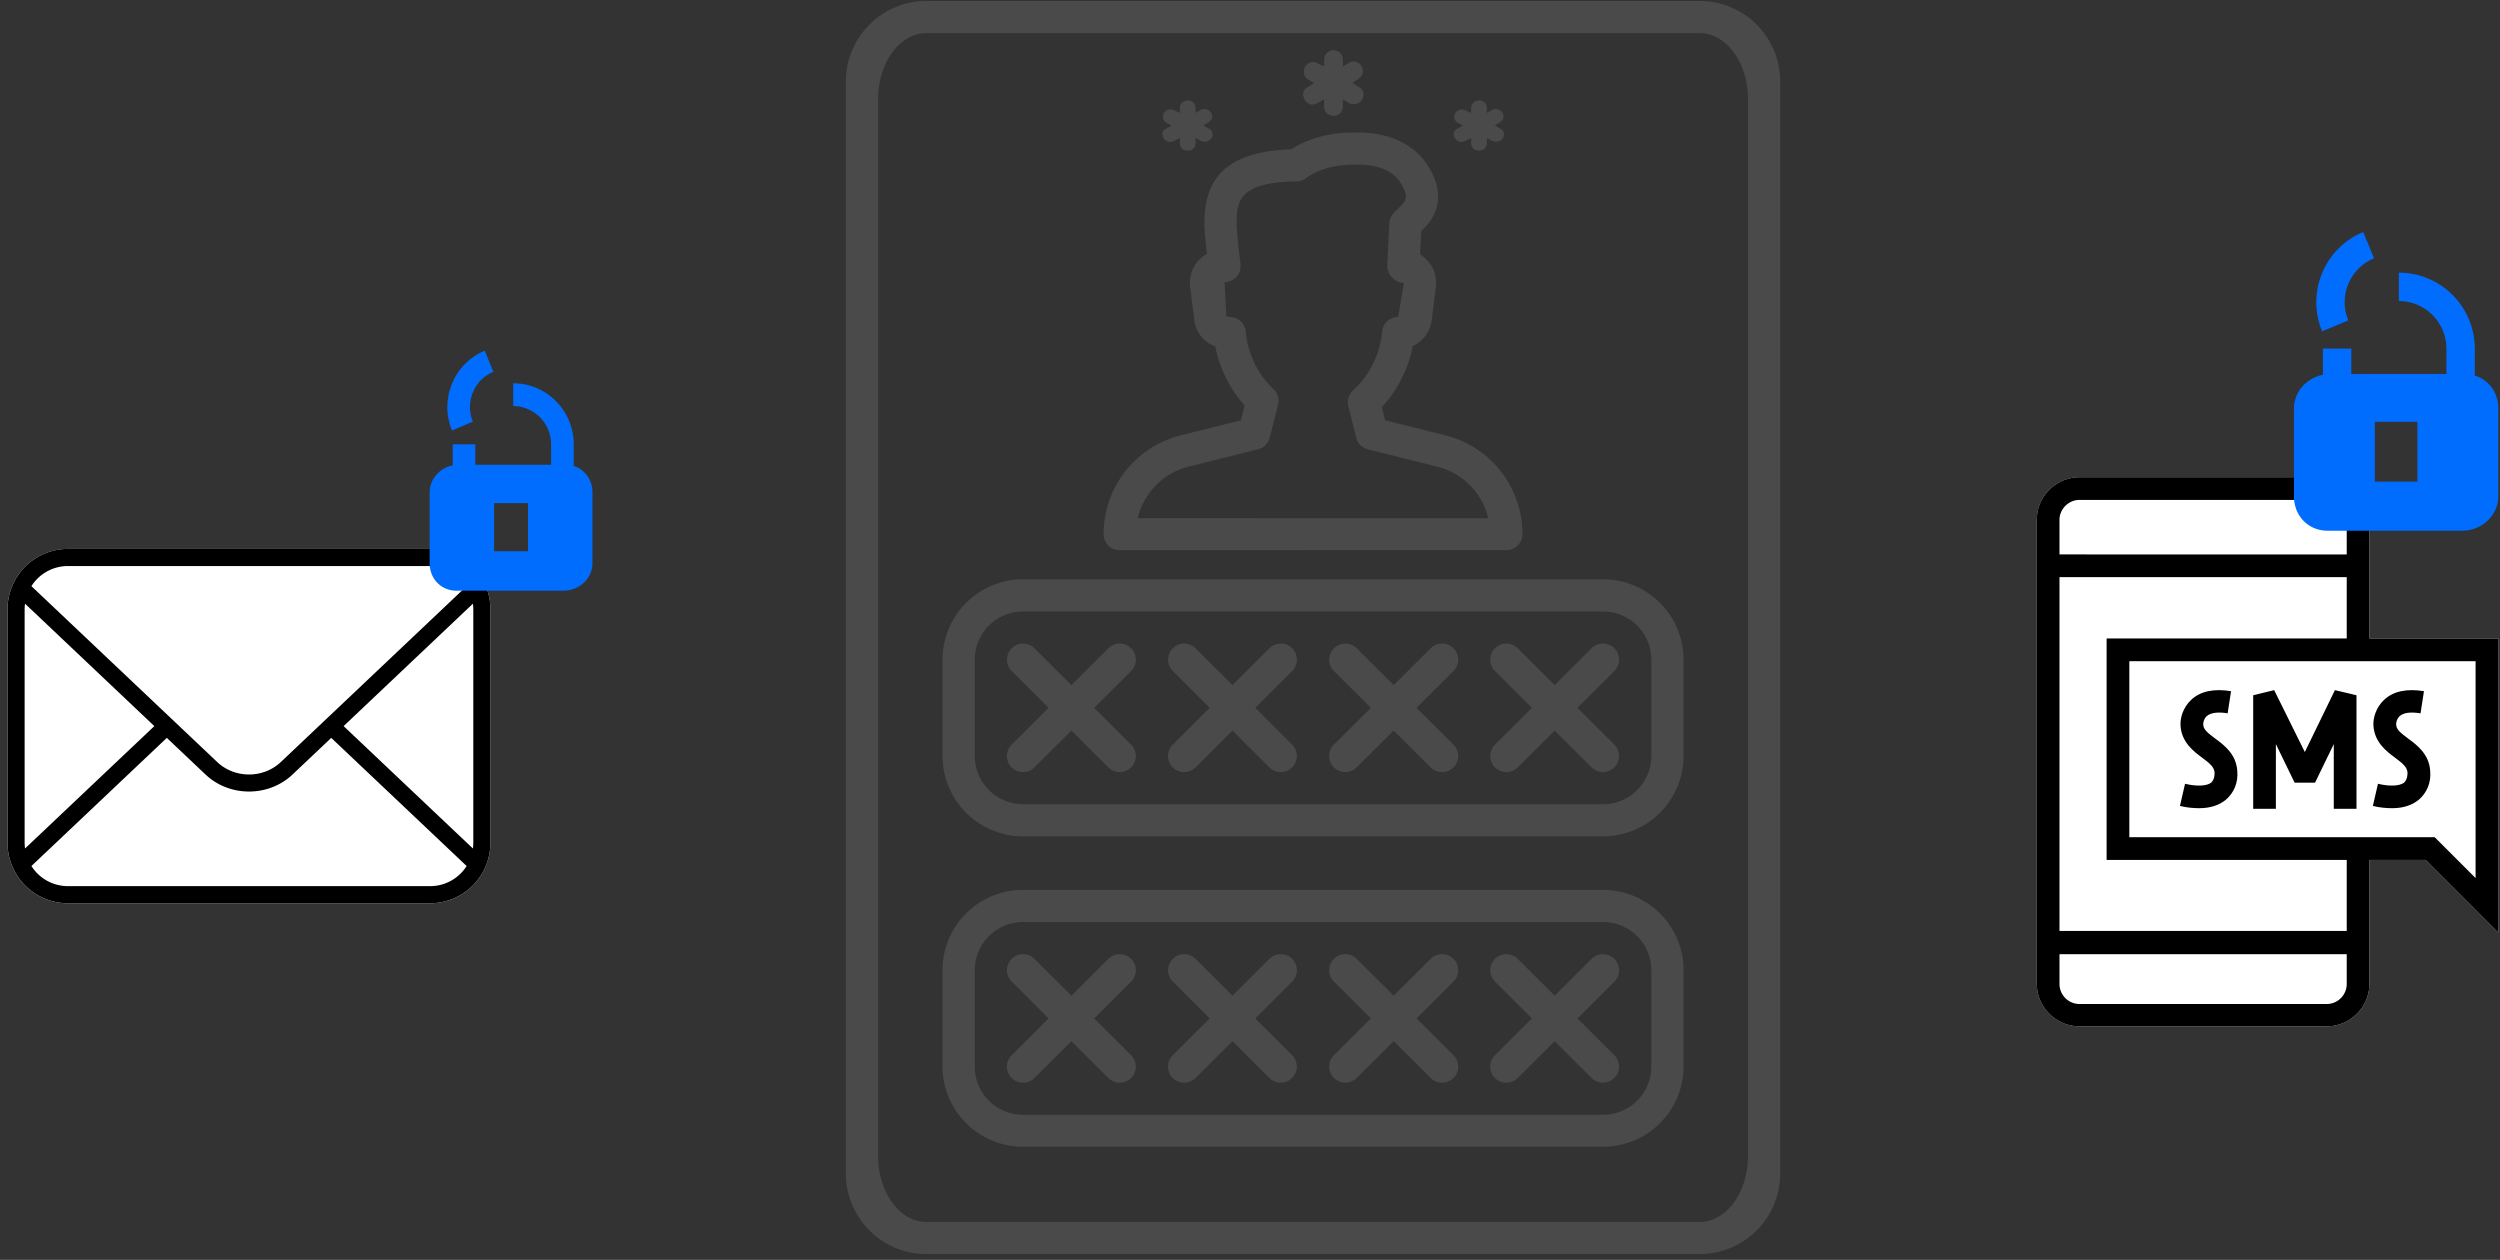 <svg xmlns="http://www.w3.org/2000/svg" width="127" height="64" viewBox="0 0 127 64"><rect x="0" y="0" width="127" height="64" fill="#333333" stroke="none"/><path fill="#4a4a4a" d="M60.395 23.701l3.517-.878a.815.815 0 00.593-.595l.42-1.669a.815.815 0 00-.235-.792 4.592 4.592 0 01-1.403-2.91.818.818 0 00-.817-.753l-.173-.03-.09-1.745a.819.819 0 00.811-.92c-.075-.595-.194-1.675-.194-2.028 0-1.048 0-2.134 3.03-2.165a.812.812 0 00.469-.152c.981-.7 2.09-.7 2.624-.7 1.071 0 1.79.297 2.19.908.471.72.24.963.106 1.107l-.427.426a.814.814 0 00-.239.537l-.103 2.133a.877.877 0 00.843.895l-.29 1.736a.818.818 0 00-.816.751 4.629 4.629 0 01-1.47 2.97.814.814 0 00-.248.804l.401 1.599a.815.815 0 00.594.594l3.517.879a3.542 3.542 0 012.596 2.624l-17.806-.001a3.543 3.543 0 012.6-2.625zm-3.513 4.248l19.64-.001a.818.818 0 00.819-.816 5.171 5.171 0 00-3.931-5.022l-3.045-.76-.168-.672a6.287 6.287 0 001.568-3.098 1.67 1.67 0 00.965-1.31l.213-1.703a1.668 1.668 0 00-.802-1.637l.059-1.196.221-.222c.471-.501 1.11-1.575.087-3.135-.493-.751-1.513-1.646-3.562-1.646-.615 0-2.015 0-3.358.856-3.896.119-4.403 2.08-4.403 3.791 0 .338.065 1.004.124 1.521a1.676 1.676 0 00-.85 1.667l.212 1.705c.077.608.476 1.104 1.067 1.329a6.353 6.353 0 001.488 2.998l-.188.753-3.043.759a5.172 5.172 0 00-3.931 5.023.811.811 0 00.818.816zm16.955 20.762a.823.823 0 00-1.16 0L70.8 50.58l-1.878-1.87a.823.823 0 00-1.16 0 .814.814 0 000 1.154l1.88 1.87-1.88 1.87a.814.814 0 000 1.155.818.818 0 001.157.002l1.88-1.871 1.878 1.87a.832.832 0 00.582.238.814.814 0 00.579-1.392l-1.879-1.872 1.879-1.87a.814.814 0 000-1.154zm0-15.778a.823.823 0 00-1.16 0l-1.878 1.87-1.878-1.87a.823.823 0 00-1.16 0 .814.814 0 000 1.154l1.88 1.87-1.88 1.871a.814.814 0 000 1.154.818.818 0 001.157.002l1.88-1.87 1.878 1.87a.832.832 0 00.582.238.814.814 0 00.579-1.392l-1.879-1.872 1.879-1.87a.814.814 0 000-1.155zm-8.194 15.778a.82.82 0 00-1.157 0l-1.875 1.87-1.876-1.87a.82.82 0 00-1.157 0 .815.815 0 000 1.154l1.875 1.87-1.875 1.87A.815.815 0 0060.155 55c.21 0 .42-.08.578-.238l1.876-1.87 1.876 1.87a.83.83 0 00.58.238.817.817 0 00.578-1.392l-1.875-1.872 1.875-1.87a.815.815 0 000-1.154zm0-15.778a.82.82 0 00-1.157 0l-1.875 1.87-1.876-1.87a.82.82 0 00-1.157 0 .815.815 0 000 1.154l1.875 1.87-1.875 1.871a.815.815 0 00.577 1.394c.21 0 .42-.08.578-.238l1.876-1.87 1.876 1.87a.83.83 0 00.58.238.817.817 0 00.578-1.392l-1.875-1.872 1.875-1.87a.815.815 0 000-1.155zM57.46 48.711a.82.82 0 00-1.157 0l-1.876 1.87-1.876-1.87a.82.82 0 00-1.157 0 .815.815 0 000 1.154l1.874 1.87-1.875 1.87A.815.815 0 0051.972 55c.21 0 .419-.08.578-.238l1.877-1.87 1.876 1.87a.823.823 0 001.157 0 .815.815 0 000-1.154l-1.876-1.872 1.876-1.87a.815.815 0 000-1.154zm0-15.778a.82.82 0 00-1.157 0l-1.876 1.87-1.876-1.87a.82.82 0 00-1.157 0 .815.815 0 000 1.154l1.874 1.87-1.875 1.871a.815.815 0 00.579 1.394c.21 0 .419-.08.578-.238l1.877-1.87 1.876 1.87a.823.823 0 001.157 0 .815.815 0 000-1.154l-1.876-1.872 1.876-1.87a.815.815 0 000-1.155zm24.55 15.778a.82.82 0 00-1.157 0l-1.875 1.87-1.876-1.87a.82.82 0 00-1.157 0 .815.815 0 000 1.154l1.876 1.87-1.876 1.87A.815.815 0 0076.523 55c.21 0 .419-.08.577-.238l1.876-1.87 1.876 1.87a.83.83 0 00.58.238.817.817 0 00.578-1.392l-1.875-1.872 1.875-1.87a.815.815 0 000-1.154zm0-15.778a.82.82 0 00-1.157 0l-1.875 1.87-1.876-1.87a.82.82 0 00-1.157 0 .815.815 0 000 1.154l1.876 1.87-1.876 1.871a.815.815 0 00.578 1.394c.21 0 .419-.08.577-.238l1.876-1.87 1.876 1.87a.83.83 0 00.58.238.817.817 0 00.578-1.392l-1.875-1.872 1.875-1.87a.815.815 0 000-1.155zm1.878 21.25a2.455 2.455 0 01-2.455 2.449H51.972a2.455 2.455 0 01-2.455-2.449v-4.896a2.455 2.455 0 012.455-2.448h29.46a2.455 2.455 0 012.456 2.448zm0-15.777a2.455 2.455 0 01-2.455 2.448H51.972a2.455 2.455 0 01-2.455-2.448v-4.897a2.455 2.455 0 012.455-2.448h29.46a2.455 2.455 0 012.456 2.448zm-2.455 6.8H51.972c-2.255 0-4.092 1.829-4.092 4.078v4.893c0 2.249 1.837 4.077 4.092 4.077h29.46c2.256 0 4.093-1.828 4.093-4.077v-4.893c0-2.25-1.837-4.078-4.092-4.078zm0-15.777H51.972a4.09 4.09 0 00-4.092 4.08v4.897a4.09 4.09 0 004.092 4.08h29.46a4.09 4.09 0 004.093-4.08v-4.897a4.09 4.09 0 00-4.092-4.08zm7.365 29.292c0 1.85-1.102 3.355-2.455 3.355H47.062c-1.354 0-2.455-1.505-2.455-3.355V5.037c0-1.85 1.101-3.355 2.455-3.355h39.28c1.354 0 2.456 1.506 2.456 3.355zM86.343.05H47.062a4.09 4.09 0 00-4.092 4.08v55.494a4.09 4.09 0 004.092 4.08h39.28a4.09 4.09 0 004.093-4.08V4.13A4.09 4.09 0 0086.343.05z"/><path fill="#4a4a4a" d="M67.264 5.048l-.31.173a.58.58 0 01-.29.091.356.356 0 01-.203-.062.528.528 0 01-.252-.392.398.398 0 01-.009-.08c0-.126.05-.228.154-.302l.41-.262-.2-.111c-.207-.096-.316-.238-.328-.427v-.035c0-.165.067-.298.2-.402a.398.398 0 01.456-.035l.373.174v-.32c0-.205.081-.354.246-.443a.488.488 0 01.235-.065c.079 0 .158.022.237.065.157.09.236.245.236.463v.3l.282-.174a.465.465 0 01.255-.081.474.474 0 01.409.237.515.515 0 01.064.352c-.03.122-.12.231-.264.328l-.264.173.317.2c.164.09.246.217.246.381v.036a.479.479 0 01-.264.408.477.477 0 01-.218.056.6.6 0 01-.317-.1l-.246-.147v.338c0 .206-.08.351-.236.437a.508.508 0 01-.484 0c-.157-.08-.235-.238-.235-.472zM59.936 7.01l-.258.133a.513.513 0 01-.242.07.316.316 0 01-.169-.048.403.403 0 01-.21-.3.264.264 0 01.12-.292l.343-.2-.166-.085c-.173-.073-.264-.182-.274-.326v-.028a.36.36 0 01.166-.307.36.36 0 01.38-.026l.31.132V5.49c0-.157.069-.27.206-.34a.434.434 0 01.196-.049c.065 0 .13.017.197.05.13.069.196.187.196.354v.23l.235-.133a.412.412 0 01.318-.05c.101.029.18.085.235.168a.37.37 0 01.054.27c-.026.093-.1.177-.22.25l-.22.133.264.153c.137.069.205.166.205.291v.028c-.01.14-.084.243-.22.312a.426.426 0 01-.182.043.532.532 0 01-.264-.077l-.205-.112v.258c0 .158-.066.27-.196.335a.453.453 0 01-.403 0c-.13-.061-.196-.183-.196-.362zm14.8 0l-.258.133a.513.513 0 01-.242.07.316.316 0 01-.169-.048.403.403 0 01-.21-.3.264.264 0 01.12-.292l.343-.2-.166-.085c-.173-.073-.264-.182-.274-.326v-.028a.36.36 0 01.166-.307.36.36 0 01.38-.026l.31.132V5.49c0-.157.069-.27.206-.34a.434.434 0 01.196-.049c.065 0 .13.017.197.05.13.069.196.187.196.354v.23l.235-.133a.412.412 0 01.318-.05c.101.029.18.085.235.168a.37.37 0 01.054.27c-.026.093-.1.177-.22.25l-.22.133.264.153c.137.069.205.166.205.291v.028c-.01.14-.084.243-.22.312A.426.426 0 0176 7.2a.532.532 0 01-.264-.077l-.205-.112v.258c0 .158-.066.27-.196.335a.453.453 0 01-.403 0c-.13-.061-.196-.183-.196-.362z"/><path d="M111.918 49.883c-.087 0-.144-.057-.144-.144s.057-.144.144-.144c.086 0 .144.057.144.144s-.058.144-.144.144zm0-1.153c-.548 0-1.01.462-1.01 1.01 0 .547.462 1.009 1.01 1.009.547 0 1.009-.462 1.009-1.01 0-.547-.462-1.01-1.01-1.01zm-2.966-22.644h5.797v1.154h-5.797z"/><path fill="#fff" d="M120.367 32.435v-6.028c0-1.184-.98-2.164-2.162-2.164h-12.573c-1.183 0-2.163.98-2.163 2.164v23.567c0 1.183.98 2.163 2.163 2.163h12.573c1.182 0 2.162-.98 2.162-2.163v-6.29h2.855l3.69 3.693V32.435z"/><path d="M125.76 44.607l-2.077-2.076H108.17v-8.942h17.59zm-6.546 2.683h-14.592V29.32h14.592v3.115h-12.198v11.25h12.198zm-1.01 3.714h-12.572a1.02 1.02 0 01-1.01-1.007v-1.525h14.592v1.525a1.02 1.02 0 01-1.01 1.007zm-13.582-24.597c0-.548.462-1.01 1.01-1.01h12.573c.547 0 1.009.462 1.009 1.01v1.76l-14.592-.002zm15.745 6.028v-6.028c0-1.184-.98-2.164-2.162-2.164h-12.573c-1.183 0-2.163.98-2.163 2.164v23.567c0 1.183.98 2.163 2.163 2.163h12.573c1.182 0 2.162-.98 2.162-2.163v-6.29h2.855l3.69 3.693V32.435z"/><path d="M111 39.816l-.258 1.125c.346.087.691.115.98.115.547 0 1.009-.144 1.355-.433.403-.346.634-.865.576-1.471-.057-.836-.663-1.298-1.096-1.616-.432-.318-.634-.49-.634-.75 0 0 0-.232.174-.404.201-.174.577-.231 1.067-.144l.173-1.125c-.865-.144-1.557 0-2.019.433-.432.403-.576.952-.547 1.327.057.836.663 1.298 1.096 1.616.433.318.606.49.634.75 0 .115 0 .346-.173.52-.231.172-.722.202-1.327.057zm9.8 0l-.258 1.125c.345.087.691.115.98.115.547 0 1.009-.144 1.355-.433.403-.346.634-.865.576-1.471-.057-.836-.663-1.298-1.096-1.616-.432-.318-.634-.49-.634-.75 0 0 0-.232.174-.404.201-.174.547-.231 1.066-.144l.174-1.125c-.865-.144-1.557 0-2.019.433-.432.403-.576.952-.547 1.327.057.836.663 1.298 1.096 1.616.432.318.606.49.634.75 0 .115 0 .346-.173.52-.231.172-.722.202-1.327.057zm-5.185-2.016l.952 1.96h1.037l.952-1.96v3.287h1.154v-5.769l-1.096-.259-1.529 3.144-1.557-3.144-1.066.26v5.768h1.153z"/><path fill="#006dff" d="M122.805 24.466h-2.163v-3.04h2.163zm2.914-6.758a3.862 3.862 0 00-3.857-3.858v1.442a2.418 2.418 0 012.415 2.416V19l-4.831.001V17.71h-1.442v1.33c-.838.164-1.47.87-1.47 1.713v4.463c0 .999.736 1.745 1.71 1.745h6.826c1.016 0 1.844-.786 1.844-1.75v-4.458c0-.812-.488-1.461-1.195-1.675zm-6.424-1.431a2.402 2.402 0 010-1.85 2.398 2.398 0 011.307-1.306l-.55-1.332a3.832 3.832 0 00-2.088 2.088 3.835 3.835 0 000 2.953z"/><path fill="#fff" d="M21.85 27.886H3.445a3.07 3.07 0 00-3.063 3.07v11.86a3.07 3.07 0 003.063 3.07H21.85a3.07 3.07 0 003.063-3.07v-11.86a3.07 3.07 0 00-3.063-3.07z"/><path d="M24.044 30.956v11.86c0 .098-.008.193-.02.288l-6.569-6.218 6.569-6.219a2.3 2.3 0 01.02.289zm-2.19 14.06H3.447a2.193 2.193 0 01-1.851-1.022l6.878-6.51 1.967 1.861c.609.577 1.41.865 2.21.865s1.6-.288 2.209-.865l1.967-1.861 6.878 6.51a2.192 2.192 0 01-1.851 1.022zM1.272 43.104a2.245 2.245 0 01-.021-.289v-11.86c0-.097.008-.193.021-.288l6.568 6.219zm2.175-14.349h18.407c.778 0 1.46.41 1.85 1.022l-9.44 8.936c-.89.842-2.338.842-3.228 0l-9.44-8.936a2.194 2.194 0 011.85-1.022zm18.402-.87H3.446a3.07 3.07 0 00-3.063 3.07v11.86a3.07 3.07 0 003.063 3.07H21.85a3.07 3.07 0 003.063-3.07v-11.86a3.07 3.07 0 00-3.063-3.07z"/><path fill="#006dff" d="M26.823 28.003H25.1V25.56h1.723zm2.322-5.43c0-1.71-1.379-3.101-3.073-3.101v1.159c1.06 0 1.924.871 1.924 1.941v1.04h-3.85v-1.039h-1.148v1.069c-.668.132-1.172.699-1.172 1.377v3.586c0 .802.586 1.402 1.363 1.402h5.439c.81 0 1.469-.631 1.469-1.406v-3.582c0-.653-.389-1.175-.952-1.347zm-5.124-1.151a1.946 1.946 0 010-1.485 1.919 1.919 0 011.041-1.05l-.438-1.071a3.066 3.066 0 00-1.663 1.678 3.106 3.106 0 000 2.373z"/></svg>